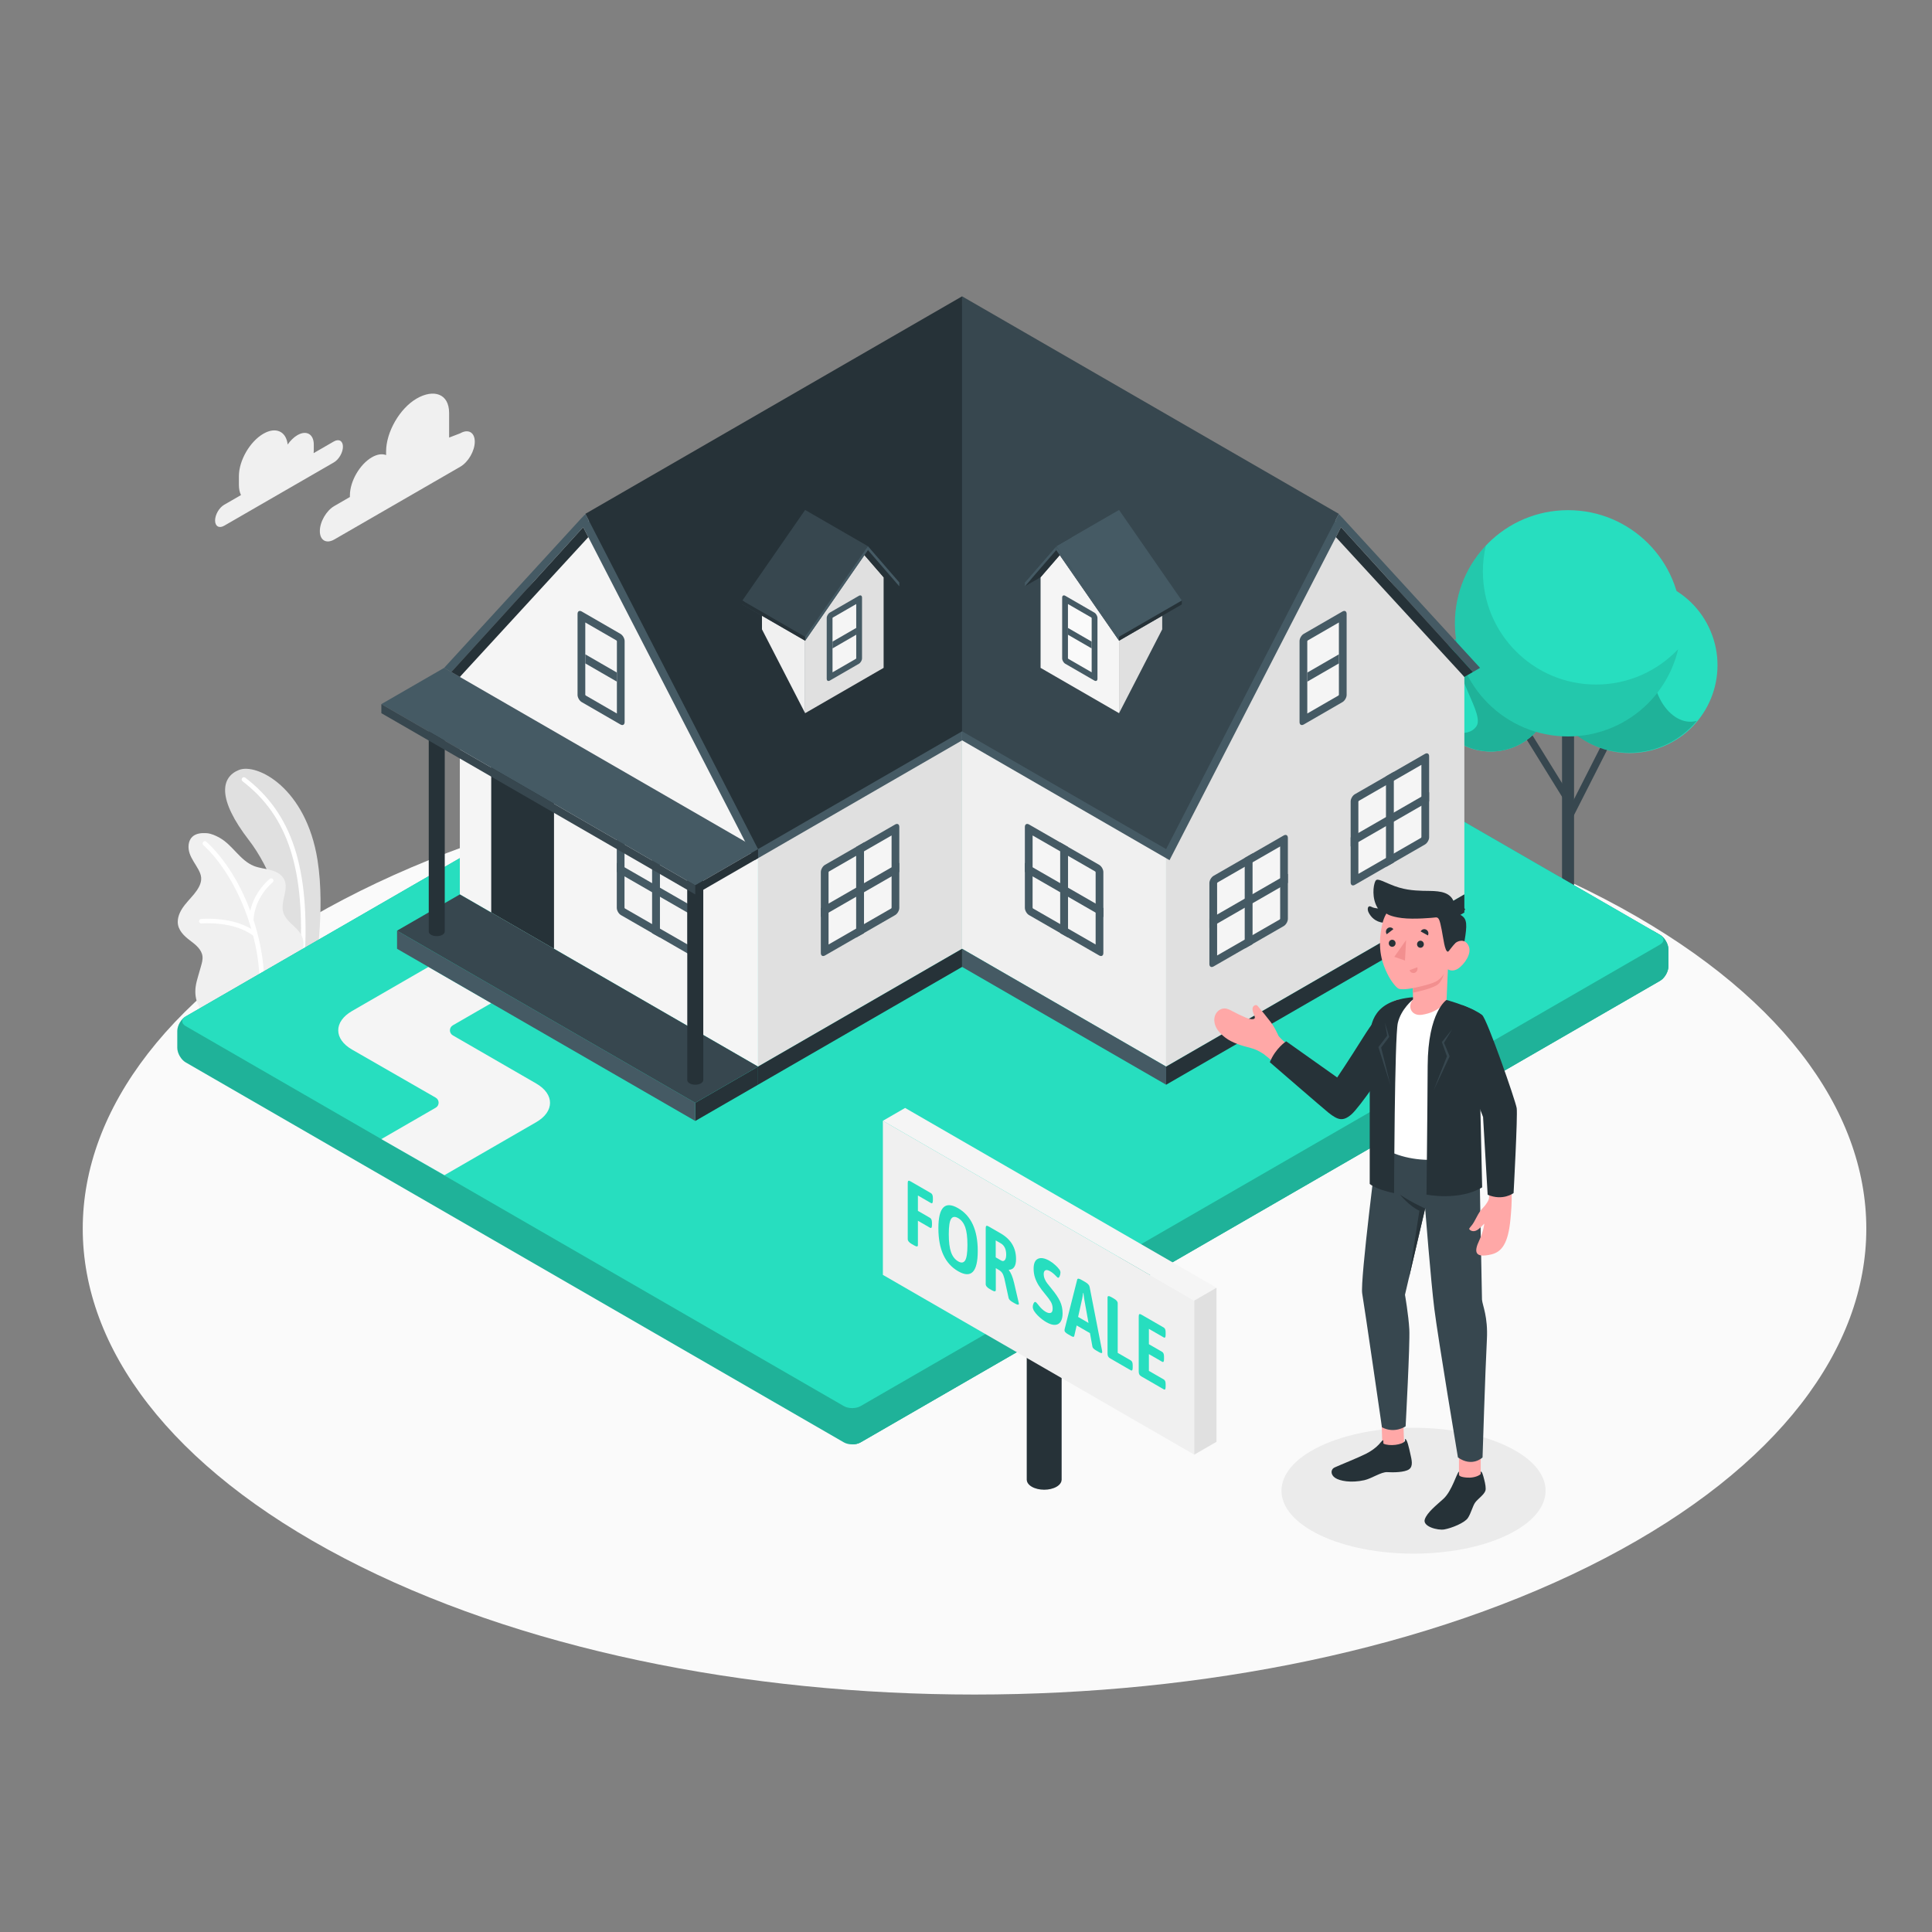 <?xml version="1.0" encoding="utf-8"?>
<!-- Generator: Adobe Illustrator 27.5.0, SVG Export Plug-In . SVG Version: 6.00 Build 0)  -->
<svg version="1.1" xmlns="http://www.w3.org/2000/svg" xmlns:xlink="http://www.w3.org/1999/xlink" x="0px" y="0px"
	 viewBox="0 0 500 500" style="enable-background:new 0 0 500 500;" xml:space="preserve">
<rect x="0" y="0" width="500" height="500" fill="#808080" stroke="none"/>
<g id="Floor">
	<g id="XMLID_18546_">
		<path id="XMLID_18547_" style="fill:#FAFAFA;" d="M89.012,403.233c90.131,47.085,236.261,47.086,326.391,0.001
			c90.131-47.086,90.131-123.426,0-170.51c-90.131-47.085-236.261-47.085-326.392-0.001
			C-1.119,279.807-1.119,356.148,89.012,403.233z"/>
	</g>
</g>
<g id="Shadow">
	<path id="XMLID_18519_" style="fill:#EBEBEB;" d="M341.657,397.311c13.347,6.362,34.986,6.362,48.332,0
		c13.347-6.36,13.347-16.674,0-23.036c-13.347-6.36-34.986-6.36-48.332,0C328.311,380.637,328.311,390.951,341.657,397.311z"/>
</g>
<g id="Plants">
	<g id="XMLID_18418_">
		<g id="XMLID_18429_">
			<path id="XMLID_18430_" style="fill:#E0E0E0;" d="M75.603,254.792l5.866-3.352c0,0,2.813-15.505,0.709-28.833
				c-2.958-18.739-15.717-25.202-20.351-23.34c-4.634,1.863-5.723,7.414,2.646,18.241C69.411,223.898,75.762,237.402,75.603,254.792
				z"/>
		</g>
		<g id="XMLID_18427_">
			<path id="XMLID_18428_" style="fill:#FFFFFF;" d="M78.26,249c-0.011,0-0.024,0-0.035-0.001c-0.321-0.019-0.567-0.295-0.549-0.617
				c1.358-23.341-3.101-37.155-14.907-46.19c-0.256-0.197-0.305-0.563-0.109-0.818c0.197-0.257,0.565-0.304,0.818-0.109
				c12.152,9.3,16.746,23.411,15.363,47.186C78.824,248.76,78.567,249,78.26,249z"/>
		</g>
		<g id="XMLID_18419_">
			<path id="XMLID_18426_" style="fill:#F0F0F0;" d="M57.898,264.742c-0.927,0.532-2.837-0.631-3.569-1.122
				c-1.253-0.84-2.268-2.031-2.942-3.377c-0.785-1.567-0.982-3.246-0.737-4.979c0.127-0.899,0.379-1.775,0.63-2.647
				c0.246-0.857,0.492-1.713,0.739-2.57c0.243-0.845,0.488-1.719,0.377-2.592c-0.225-1.757-1.785-2.989-3.203-4.05
				c-1.568-1.174-3.201-2.724-3.192-4.84c0.007-1.632,0.852-3.149,1.864-4.43c1.012-1.281,2.212-2.413,3.126-3.766
				c0.658-0.974,1.172-2.117,1.065-3.288c-0.066-0.727-0.368-1.412-0.716-2.054c-0.747-1.378-1.733-2.64-2.248-4.119
				c-0.515-1.48-0.442-3.321,0.713-4.38c0.948-0.869,2.357-0.991,3.641-0.906c1.187,0.078,2.347,0.614,3.386,1.192
				c3.359,1.868,5.276,5.846,8.84,7.283c1.375,0.554,2.881,0.676,4.314,1.055c1.433,0.379,2.894,1.111,3.558,2.436
				c1.308,2.613-1.12,5.834-0.2,8.608c0.814,2.455,3.199,3.394,4.539,5.607c0.586,0.968,0.721,2.086,0.627,3.214
				c-0.16,1.908-0.439,3.308-1.355,5.431c-0.757,1.754-2.981,4.892-2.981,4.892C74.118,255.395,58.04,264.66,57.898,264.742z"/>
			<g id="XMLID_18424_">
				<path id="XMLID_18425_" style="fill:#FFFFFF;" d="M67.5,259.777c-0.025,0-0.049-0.002-0.074-0.005
					c-0.319-0.04-0.547-0.332-0.506-0.652c1.696-13.446-4.717-31.577-14.293-40.417c-0.237-0.219-0.252-0.587-0.033-0.824
					c0.22-0.239,0.587-0.252,0.824-0.033c9.987,9.217,16.427,27.411,14.66,41.42C68.041,259.561,67.79,259.777,67.5,259.777z"/>
			</g>
			<g id="XMLID_18422_">
				<path id="XMLID_18423_" style="fill:#FFFFFF;" d="M65.828,242.23c-0.123,0-0.245-0.038-0.35-0.117
					c-5.108-3.831-13.253-3.132-13.333-3.124c-0.321,0.038-0.605-0.206-0.634-0.527c-0.029-0.32,0.206-0.605,0.528-0.634
					c0.354-0.034,8.677-0.745,14.139,3.352c0.259,0.193,0.311,0.559,0.117,0.816C66.181,242.149,66.005,242.23,65.828,242.23z"/>
			</g>
			<g id="XMLID_18420_">
				<path id="XMLID_18421_" style="fill:#FFFFFF;" d="M65.015,238.868c-0.008,0-0.015,0-0.023-0.001
					c-0.322-0.012-0.573-0.283-0.56-0.605c0.261-6.728,5.189-10.658,5.399-10.823c0.255-0.196,0.621-0.152,0.818,0.1
					c0.199,0.254,0.154,0.621-0.099,0.819c-0.048,0.037-4.712,3.775-4.953,9.949C65.586,238.622,65.326,238.868,65.015,238.868z"/>
			</g>
		</g>
	</g>
</g>
<g id="Tree">
	<g>
		
			<rect id="XMLID_18317_" x="399.583" y="200.501" transform="matrix(0.453 -0.892 0.892 0.453 45.329 476.706)" style="fill:#37474F;" width="22.755" height="1.86"/>
		
			<rect id="XMLID_18310_" x="399.467" y="188.301" transform="matrix(0.85 -0.526 0.526 0.85 -44.184 240.354)" style="fill:#37474F;" width="1.86" height="19.083"/>
		<path id="XMLID_18306_" style="fill:#37474F;" d="M407.366,187.31v48.903c0,0.23-0.152,0.46-0.456,0.635
			c-0.608,0.351-1.594,0.351-2.202,0c-0.304-0.176-0.456-0.406-0.456-0.635V187.31H407.366z"/>
		<g>
			
				<ellipse id="XMLID_18305_" transform="matrix(0.922 -0.388 0.388 0.922 -33.741 177.091)" style="fill:#27DEBF;" cx="421.626" cy="172.091" rx="22.71" ry="22.71"/>
			<path id="XMLID_18302_" style="opacity:0.2;" d="M428.744,166.283c2.929-9.223,6.051-12.83,4.069-13.955
				c-3.302-1.875-7.119-2.947-11.188-2.947c-12.542,0-22.71,10.168-22.71,22.71c0,12.542,10.168,22.71,22.71,22.71
				c7.052,0,13.353-3.215,17.519-8.258C432.416,188.507,424.946,178.245,428.744,166.283z"/>
		</g>
		
			<ellipse id="XMLID_18301_" transform="matrix(0.707 -0.707 0.707 0.707 -13.219 325.124)" style="fill:#27DEBF;" cx="385.85" cy="178.519" rx="15.961" ry="15.961"/>
		<g>
			<path id="XMLID_18300_" style="fill:#27DEBF;" d="M385.85,162.558c-3.483,0-6.703,1.119-9.328,3.013
				c-0.432,9.749,7.845,19.257,5.531,22.453c-2.332,3.221-8.014,1.232-9.999-1.481c2.766,4.746,7.907,7.937,13.796,7.937
				c8.815,0,15.961-7.146,15.961-15.961S394.665,162.558,385.85,162.558z"/>
			<path id="XMLID_3_" style="opacity:0.2;" d="M385.85,162.558c-3.483,0-6.703,1.119-9.328,3.013
				c-0.432,9.749,7.845,19.257,5.531,22.453c-2.332,3.221-8.014,1.232-9.999-1.481c2.766,4.746,7.907,7.937,13.796,7.937
				c8.815,0,15.961-7.146,15.961-15.961S394.665,162.558,385.85,162.558z"/>
		</g>
		<g>
			<circle id="XMLID_18299_" style="fill:#27DEBF;" cx="405.81" cy="161.309" r="29.281"/>
			<path id="XMLID_18282_" style="opacity:0.1;" d="M434.31,168c-3.023,12.947-14.632,22.589-28.501,22.589
				c-16.172,0-29.282-13.106-29.282-29.279c0-10.933,5.994-20.467,14.876-25.493c-2.548,1.445-4.858,3.261-6.859,5.373
				c-0.499,2.147-0.774,4.383-0.774,6.685c0,16.172,13.11,29.282,29.279,29.282C421.425,177.159,428.972,173.634,434.31,168z"/>
		</g>
	</g>
</g>
<g id="House">
	<g>
		<g>
			<path id="XMLID_18368_" style="fill:#27DEBF;" d="M429.616,253.832L222.721,373.281c-1.196,0.69-3.134,0.69-4.33,0
				L48.052,274.936c-1.196-0.69-2.165-2.369-2.165-3.75v-4.381c0-1.381,0.969-3.06,2.165-3.75l206.896-119.45
				c1.196-0.69,3.134-0.69,4.33,0l170.339,98.346c1.196,0.69,2.165,2.369,2.165,3.75l0,4.381
				C431.781,251.463,430.812,253.142,429.616,253.832z"/>
			<path id="XMLID_1_" style="opacity:0.2;" d="M429.616,253.832L222.721,373.281c-1.196,0.69-3.134,0.69-4.33,0L48.052,274.936
				c-1.196-0.69-2.165-2.369-2.165-3.75v-4.381c0-1.381,0.969-3.06,2.165-3.75l206.896-119.45c1.196-0.69,3.134-0.69,4.33,0
				l170.339,98.346c1.196,0.69,2.165,2.369,2.165,3.75l0,4.381C431.781,251.463,430.812,253.142,429.616,253.832z"/>
		</g>
		<g>
			<path id="XMLID_18371_" style="fill:#27DEBF;" d="M431.781,245.7c0-1.381-0.969-3.059-2.165-3.749l-1.897-1.095L220.554,360.459
				l0.001,13.34c0.784,0,1.567-0.172,2.165-0.518l206.895-119.449c1.196-0.69,2.165-2.369,2.165-3.75V245.7z"/>
			<path id="XMLID_2_" style="opacity:0.2;" d="M431.781,245.7c0-1.381-0.969-3.059-2.165-3.749l-1.897-1.095L220.554,360.459
				l0.001,13.34c0.784,0,1.567-0.172,2.165-0.518l206.895-119.449c1.196-0.69,2.165-2.369,2.165-3.75V245.7z"/>
		</g>
		<path id="XMLID_18365_" style="fill:#27DEBF;" d="M48.052,265.555L218.391,363.9c1.196,0.69,3.134,0.69,4.33,0l206.896-119.449
			c1.196-0.69,1.196-1.81,0-2.5l-170.339-98.346c-1.196-0.69-3.134-0.69-4.33,0L48.052,263.055
			C46.857,263.746,46.857,264.865,48.052,265.555z"/>
		<path id="XMLID_18266_" style="fill:#F5F5F5;" d="M138.776,290.415c4.763-2.75,4.763-7.25,0-10l-21.586-12.463
			c-1-0.577-1-2.021,0-2.598l9.936-5.736l-16.247-9.382l-19.774,11.417c-4.763,2.75-4.758,7.242,0.01,9.982l21.647,12.437
			c1.002,0.576,1.004,2.022,0.003,2.6l-14.073,8.125l16.328,9.335L138.776,290.415z"/>
	</g>
	<g id="XMLID_18376_">
		<g id="XMLID_18194_">
			<polygon id="XMLID_18296_" style="fill:#E0E0E0;" points="196.183,219.748 248.989,189.261 248.989,245.546 196.183,276.034 			
				"/>
			<g id="XMLID_18143_">
				<path id="XMLID_18244_" style="fill:#455A64;" d="M231.659,213.378l-18.146,10.442c-0.598,0.345-1.083,1.185-1.083,1.875v20.952
					c0,0.69,0.485,0.97,1.083,0.625l18.145-10.442c0.598-0.345,1.083-1.185,1.083-1.875l0.001-20.952
					C232.741,213.313,232.256,213.033,231.659,213.378z"/>
				<path id="XMLID_18243_" style="fill:#F5F5F5;" d="M230.658,235.098c0.002-0.011,0.074-0.137,0.087-0.199l-0.004-18.682
					l-16.228,9.336c-0.002,0.011-0.073,0.135-0.086,0.197l0.004,18.683L230.658,235.098z"/>
				<polygon id="XMLID_18242_" style="fill:#455A64;" points="232.741,223.304 212.43,234.996 212.43,237.342 232.741,225.651 				
					"/>
				<polygon id="XMLID_18158_" style="fill:#455A64;" points="223.604,218.012 223.604,241.515 221.572,242.637 221.572,219.185 
									"/>
			</g>
			<polygon id="XMLID_18297_" style="fill:#263238;" points="196.183,276.034 196.183,280.724 248.989,250.236 248.989,245.546 			
				"/>
		</g>
		<g id="XMLID_1014_">
			<polygon id="XMLID_18304_" style="fill:#F0F0F0;" points="301.796,219.748 248.989,189.261 248.989,245.546 301.795,276.034 			
				"/>
			<g id="XMLID_18095_">
				<path id="XMLID_18142_" style="fill:#455A64;" d="M266.319,213.378l18.146,10.442c0.598,0.345,1.083,1.185,1.083,1.875v20.952
					c0,0.69-0.485,0.97-1.083,0.625L266.32,236.83c-0.598-0.345-1.083-1.185-1.083-1.875l-0.001-20.952
					C265.237,213.313,265.722,213.033,266.319,213.378z"/>
				<path id="XMLID_18141_" style="fill:#F5F5F5;" d="M267.32,235.098c-0.002-0.011-0.074-0.137-0.087-0.199l0.004-18.682
					l16.228,9.336c0.002,0.011,0.073,0.135,0.086,0.197l-0.004,18.683L267.32,235.098z"/>
				<polygon id="XMLID_18100_" style="fill:#455A64;" points="265.237,223.304 285.548,234.996 285.548,237.342 265.237,225.651 
									"/>
				<polygon id="XMLID_18096_" style="fill:#455A64;" points="274.374,218.012 274.374,241.515 276.406,242.637 276.406,219.185 
									"/>
			</g>
			<polygon id="XMLID_18303_" style="fill:#455A64;" points="301.795,276.034 301.795,280.724 248.989,250.236 248.989,245.546 			
				"/>
		</g>
		<g id="XMLID_1013_">
			<polygon id="XMLID_18308_" style="fill:#E0E0E0;" points="301.796,219.748 346.478,132.975 378.976,175.189 378.974,231.475 
				301.795,276.034 			"/>
			<g id="XMLID_18312_">
				<path id="XMLID_18316_" style="fill:#455A64;" d="M332.217,216.222l-18.146,10.442c-0.598,0.345-1.082,1.185-1.082,1.875v20.952
					c0,0.69,0.485,0.97,1.082,0.625l18.145-10.442c0.598-0.345,1.083-1.185,1.083-1.875l0.001-20.952
					C333.3,216.157,332.815,215.877,332.217,216.222z"/>
				<path id="XMLID_18315_" style="fill:#F5F5F5;" d="M331.217,237.942c0.002-0.011,0.074-0.137,0.087-0.199l-0.004-18.682
					l-16.228,9.336c-0.002,0.011-0.073,0.135-0.086,0.197l0.004,18.683L331.217,237.942z"/>
				<polygon id="XMLID_18314_" style="fill:#455A64;" points="333.3,226.148 312.989,237.839 312.989,240.186 333.3,228.495 				"/>
				<polygon id="XMLID_18313_" style="fill:#455A64;" points="324.162,220.856 324.162,244.359 322.131,245.481 322.131,222.029 
									"/>
			</g>
			<g id="XMLID_18234_">
				<path id="XMLID_18238_" style="fill:#455A64;" d="M368.776,195.105l-18.146,10.442c-0.598,0.345-1.082,1.185-1.082,1.875v20.952
					c0,0.69,0.485,0.97,1.082,0.625l18.145-10.442c0.598-0.345,1.083-1.185,1.083-1.875l0.001-20.952
					C369.858,195.039,369.374,194.759,368.776,195.105z"/>
				<path id="XMLID_18237_" style="fill:#F5F5F5;" d="M367.775,216.824c0.002-0.011,0.074-0.137,0.087-0.199l-0.004-18.682
					l-16.228,9.336c-0.002,0.011-0.073,0.135-0.086,0.197l0.004,18.683L367.775,216.824z"/>
				<polygon id="XMLID_18236_" style="fill:#455A64;" points="369.859,205.03 349.548,216.722 349.548,219.069 369.859,207.377 				
					"/>
				<polygon id="XMLID_18235_" style="fill:#455A64;" points="360.721,199.739 360.721,223.242 358.689,224.364 358.689,200.911 
									"/>
			</g>
			<g id="XMLID_18326_">
				<path id="XMLID_18330_" style="fill:#455A64;" d="M337.406,164.043l10.02-5.789c0.598-0.345,1.082-0.065,1.082,0.625l0,20.952
					c0,0.69-0.485,1.53-1.083,1.875l-10.02,5.789c-0.598,0.345-1.083,0.065-1.083-0.625l0-20.952
					C336.323,165.227,336.808,164.388,337.406,164.043z"/>
				<path id="XMLID_18329_" style="fill:#F5F5F5;" d="M338.323,165.917c0.01-0.007,0.082-0.132,0.128-0.174l8.054-4.649
					l0.003,18.736c-0.009,0.007-0.081,0.132-0.126,0.173l-8.056,4.651L338.323,165.917z"/>
				<polygon id="XMLID_18327_" style="fill:#455A64;" points="346.508,169.337 338.323,174.066 338.323,176.412 346.508,171.683 
									"/>
			</g>
			<polygon id="XMLID_18309_" style="fill:#263238;" points="301.795,276.034 378.974,231.475 378.975,236.165 301.795,280.724 			
				"/>
		</g>
		<g id="XMLID_18195_">
			<polygon id="XMLID_18164_" style="fill:#F5F5F5;" points="196.183,219.748 151.5,132.975 119.003,175.189 119.004,231.474 
				196.183,276.034 			"/>
			<polygon id="XMLID_18089_" style="fill:#263238;" points="127.128,236.165 127.128,193.951 143.377,203.332 143.377,245.546 			
				"/>
			<g id="XMLID_18261_">
				<path id="XMLID_18265_" style="fill:#455A64;" d="M160.707,213.378l18.146,10.442c0.598,0.345,1.083,1.185,1.083,1.875v20.952
					c0,0.69-0.485,0.97-1.083,0.625l-18.145-10.442c-0.598-0.345-1.083-1.185-1.083-1.875l-0.001-20.952
					C159.624,213.313,160.109,213.033,160.707,213.378z"/>
				<path id="XMLID_18264_" style="fill:#F5F5F5;" d="M161.708,235.098c-0.002-0.011-0.074-0.137-0.087-0.199l0.004-18.682
					l16.228,9.336c0.002,0.011,0.073,0.135,0.086,0.197l-0.004,18.683L161.708,235.098z"/>
				<polygon id="XMLID_18263_" style="fill:#455A64;" points="159.624,223.304 179.935,234.996 179.935,237.342 159.624,225.651 
									"/>
				<polygon id="XMLID_18262_" style="fill:#455A64;" points="168.762,218.012 168.762,241.515 170.794,242.637 170.794,219.185 
									"/>
			</g>
			<g id="XMLID_18256_">
				<path id="XMLID_18259_" style="fill:#455A64;" d="M160.572,164.043l-10.02-5.789c-0.598-0.345-1.083-0.065-1.083,0.625l0,20.952
					c0,0.69,0.485,1.53,1.083,1.875l10.02,5.789c0.598,0.345,1.083,0.065,1.083-0.625l0-20.952
					C161.655,165.227,161.17,164.388,160.572,164.043z"/>
				<path id="XMLID_18258_" style="fill:#F5F5F5;" d="M159.655,165.917c-0.01-0.007-0.082-0.132-0.128-0.174l-8.054-4.649
					l-0.003,18.736c0.009,0.007,0.081,0.132,0.126,0.173l8.056,4.651L159.655,165.917z"/>
				<polygon id="XMLID_18257_" style="fill:#455A64;" points="151.47,169.337 159.655,174.066 159.655,176.412 151.47,171.683 				
					"/>
			</g>
		</g>
		<g id="XMLID_1012_">
			<g id="XMLID_1008_">
				<polygon id="XMLID_18255_" style="fill:#455A64;" points="302.672,222.61 248.989,191.606 248.989,79.035 347.354,135.837 				
					"/>
				<polygon id="XMLID_18254_" style="fill:#455A64;" points="346.478,132.975 345.548,134.783 381.175,173.919 383.037,172.844 
									"/>
				<polygon id="XMLID_18253_" style="fill:#263238;" points="381.175,173.919 378.976,175.189 345.72,139.01 347.048,136.431 				
					"/>
			</g>
			<polygon id="XMLID_18155_" style="fill:#37474F;" points="301.796,219.748 248.989,189.261 248.989,76.69 346.478,132.975 			"/>
		</g>
		<g id="XMLID_1011_">
			<g id="XMLID_1007_">
				<polygon id="XMLID_18232_" style="fill:#455A64;" points="195.307,222.61 248.989,191.606 248.989,79.035 150.625,135.837 				
					"/>
				<polygon id="XMLID_18230_" style="fill:#455A64;" points="151.5,132.975 152.431,134.783 116.803,173.919 114.942,172.844 				
					"/>
				<polygon id="XMLID_18233_" style="fill:#263238;" points="116.803,173.919 119.003,175.189 152.258,139.01 150.93,136.431 				
					"/>
			</g>
			<polygon id="XMLID_18156_" style="fill:#263238;" points="196.183,219.748 248.989,189.261 248.989,76.69 151.5,132.975 			"/>
		</g>
		<g id="XMLID_18101_">
			<polygon id="XMLID_18083_" style="fill:#F0F0F0;" points="197.198,162.876 208.369,184.57 208.369,161.118 197.198,154.669 			
				"/>
			<polygon id="XMLID_18082_" style="fill:#E0E0E0;" points="208.369,161.118 220.554,140.011 228.679,149.392 228.679,172.844 
				208.369,184.57 			"/>
			<g id="XMLID_18245_">
				<path id="XMLID_18248_" style="fill:#455A64;" d="M214.766,158.535l7.515-4.341c0.448-0.259,0.812-0.049,0.812,0.469l0,15.714
					c0,0.518-0.363,1.147-0.812,1.406l-7.515,4.342c-0.448,0.259-0.812,0.049-0.812-0.469l0-15.714
					C213.954,159.423,214.318,158.794,214.766,158.535z"/>
				<path id="XMLID_18247_" style="fill:#F5F5F5;" d="M215.454,159.941c0.007-0.005,0.062-0.099,0.096-0.13l6.041-3.487
					l0.002,14.052c-0.007,0.005-0.061,0.099-0.094,0.13l-6.042,3.488L215.454,159.941z"/>
				<polygon id="XMLID_18246_" style="fill:#455A64;" points="221.593,162.506 215.454,166.053 215.454,167.811 221.593,164.265 
									"/>
			</g>
			<polygon id="XMLID_16708_" style="fill:#263238;" points="220.554,140.011 224.617,142.356 232.741,151.737 228.679,149.392 			
				"/>
			<polygon id="XMLID_18084_" style="fill:#263238;" points="220.554,139.01 224.617,141.355 232.741,150.736 228.679,148.391 			
				"/>
			<polygon id="XMLID_16712_" style="fill:#37474F;" points="224.617,142.356 208.369,165.809 192.12,156.427 208.368,132.975 			
				"/>
			<polygon id="XMLID_17102_" style="fill:#37474F;" points="224.617,141.355 208.369,164.808 192.12,155.427 208.368,131.974 			
				"/>
			<polygon id="XMLID_18086_" style="fill:#455A64;" points="224.617,141.355 224.617,142.356 232.741,151.737 232.741,150.736 			
				"/>
			<polygon id="XMLID_18087_" style="fill:#455A64;" points="224.617,141.355 208.369,164.808 208.369,165.809 224.617,142.356 			
				"/>
			<polygon id="XMLID_18088_" style="fill:#263238;" points="192.12,155.427 192.12,156.427 208.369,165.809 208.369,164.808 			"/>
		</g>
		<g id="XMLID_18103_">
			<polygon id="XMLID_18161_" style="fill:#E0E0E0;" points="300.78,162.876 289.61,184.57 289.61,161.118 300.78,154.669 			"/>
			<polygon id="XMLID_18159_" style="fill:#F5F5F5;" points="289.61,161.118 277.424,140.011 269.3,149.392 269.299,172.844 
				289.61,184.57 			"/>
			<g id="XMLID_18249_">
				<path id="XMLID_18252_" style="fill:#455A64;" d="M283.212,158.535l-7.515-4.341c-0.448-0.259-0.812-0.049-0.812,0.469l0,15.714
					c0,0.518,0.363,1.147,0.812,1.406l7.515,4.342c0.448,0.259,0.812,0.049,0.812-0.469l0-15.714
					C284.024,159.423,283.66,158.794,283.212,158.535z"/>
				<path id="XMLID_18251_" style="fill:#FAFAFA;" d="M282.524,159.941c-0.007-0.005-0.062-0.099-0.096-0.13l-6.041-3.487
					l-0.002,14.052c0.007,0.005,0.061,0.099,0.095,0.13l6.042,3.488L282.524,159.941z"/>
				<polygon id="XMLID_18250_" style="fill:#455A64;" points="276.385,162.506 282.524,166.053 282.524,167.811 276.385,164.265 
									"/>
			</g>
			<polygon id="XMLID_18137_" style="fill:#263238;" points="277.424,140.011 273.362,142.356 265.237,151.737 269.3,149.392 			"/>
			<polygon id="XMLID_18109_" style="fill:#263238;" points="277.424,139.01 273.362,141.355 265.237,150.736 269.3,148.391 			"/>
			<polygon id="XMLID_18108_" style="fill:#37474F;" points="273.362,142.356 289.609,165.809 305.858,156.427 289.61,132.975 			
				"/>
			<polygon id="XMLID_18107_" style="fill:#455A64;" points="273.362,141.355 289.609,164.808 305.858,155.427 289.61,131.974 			
				"/>
			<polygon id="XMLID_18106_" style="fill:#455A64;" points="273.362,141.355 273.362,142.356 265.237,151.737 265.237,150.736 			
				"/>
			<polygon id="XMLID_18105_" style="fill:#455A64;" points="273.362,141.355 289.609,164.808 289.609,165.809 273.362,142.356 			
				"/>
			<polygon id="XMLID_18104_" style="fill:#263238;" points="305.858,155.427 305.858,156.427 289.609,165.809 289.609,164.808 			
				"/>
		</g>
		<g id="XMLID_1010_">
			<polygon id="XMLID_18189_" style="fill:#263238;" points="196.183,276.034 179.935,285.415 179.935,290.105 196.183,280.724 			
				"/>
			<polygon id="XMLID_18190_" style="fill:#455A64;" points="179.935,285.415 102.756,240.855 102.756,245.546 179.935,290.105 			
				"/>
			<polygon id="XMLID_18162_" style="fill:#37474F;" points="119.004,231.474 102.756,240.855 179.935,285.415 196.183,276.034 			
				"/>
		</g>
		<g id="XMLID_1009_">
			<path id="XMLID_18212_" style="fill:#263238;" d="M177.868,279.551c0.01,0.298,0.209,0.595,0.603,0.823
				c0.809,0.467,2.12,0.467,2.929,0c0.394-0.228,0.593-0.524,0.603-0.823h0.004v-57.953h-4.142v57.953H177.868z"/>
			<path id="XMLID_18231_" style="fill:#263238;" d="M110.963,241.103c0.01,0.298,0.209,0.595,0.603,0.822
				c0.809,0.467,2.12,0.467,2.929,0c0.394-0.228,0.593-0.524,0.603-0.822h0.004V183.15h-4.142v57.953H110.963z"/>
			<g id="XMLID_18229_">
				<polygon id="XMLID_18102_" style="fill:#455A64;" points="196.183,219.748 114.942,172.844 98.693,182.224 179.934,229.129 				
					"/>
				<polygon id="XMLID_18165_" style="fill:#263238;" points="179.934,229.129 179.934,231.474 196.182,222.094 196.183,219.748 
									"/>
				<polygon id="XMLID_18188_" style="fill:#37474F;" points="179.934,229.129 98.693,182.224 98.693,184.57 179.934,231.475 				
					"/>
			</g>
		</g>
	</g>
</g>
<g id="For_sale">
	<g id="XMLID_1006_">
		<path id="XMLID_1004_" style="fill:#263238;" d="M265.727,382.983c0.022,0.65,0.455,1.297,1.315,1.794
			c1.764,1.018,4.623,1.018,6.387,0c0.86-0.496,1.293-1.143,1.314-1.794h0.009v-65.794h-9.033v65.794H265.727z"/>
		<g id="XMLID_1005_">
			<polygon id="XMLID_18366_" style="fill:#F0F0F0;" points="228.488,329.936 228.488,290.059 309.074,336.584 309.072,376.461 			
				"/>
			<polygon id="XMLID_18369_" style="fill:#F5F5F5;" points="228.488,290.059 234.243,286.735 314.83,333.26 309.074,336.584 			"/>
			<polygon id="XMLID_1002_" style="fill:#E0E0E0;" points="314.83,333.26 314.83,373.138 309.072,376.461 309.074,336.584 			"/>
			<g id="XMLID_18587_">
				<path id="XMLID_18594_" style="fill:#27DEBF;" d="M234.922,320.688v-14.527c0-0.305,0.052-0.491,0.158-0.56
					c0.105-0.068,0.277-0.034,0.514,0.103l5.342,3.084c0.329,0.19,0.494,0.612,0.494,1.268v0.594c0,0.655-0.165,0.887-0.494,0.697
					l-3.383-1.953v3.975l3.145,1.815c0.329,0.19,0.494,0.613,0.494,1.268v0.595c0,0.654-0.165,0.887-0.494,0.696l-3.145-1.816v6.282
					c0,0.228-0.079,0.35-0.237,0.365c-0.158,0.016-0.416-0.08-0.771-0.286l-0.613-0.354
					C235.258,321.544,234.922,321.13,234.922,320.688z"/>
				<path id="XMLID_18596_" style="fill:#27DEBF;" d="M242.854,317.867c0-5.421,1.702-7.149,5.104-5.185
					c3.389,1.956,5.083,5.646,5.083,11.066c0,5.452-1.694,7.199-5.083,5.243C244.556,327.027,242.854,323.319,242.854,317.867z
					 M249.778,326.193c0.396-0.632,0.594-1.96,0.594-3.985c0-2.025-0.195-3.573-0.583-4.643c-0.39-1.07-0.993-1.841-1.811-2.314
					c-0.831-0.479-1.444-0.411-1.84,0.206c-0.395,0.616-0.594,1.938-0.594,3.963c0,2.025,0.198,3.582,0.594,4.671
					c0.396,1.089,1.009,1.873,1.84,2.353C248.782,326.909,249.382,326.825,249.778,326.193z"/>
				<path id="XMLID_18603_" style="fill:#27DEBF;" d="M255.099,332.337v-14.528c0-0.289,0.056-0.47,0.168-0.542
					c0.111-0.072,0.286-0.04,0.524,0.098l3.185,1.838c2.65,1.531,3.976,3.743,3.976,6.636c0,1.813-0.619,2.741-1.859,2.787v0.091
					c0.527,0.64,0.976,1.729,1.346,3.267l1.186,5.094c0.014,0.054,0.026,0.11,0.04,0.172c0.014,0.061,0.02,0.114,0.02,0.16
					c0,0.351-0.355,0.319-1.068-0.092l-0.573-0.331c-0.62-0.358-0.963-0.73-1.028-1.119l-1.089-5.015
					c-0.158-0.608-0.339-1.071-0.544-1.388c-0.204-0.315-0.517-0.596-0.939-0.839l-0.732-0.423v5.643c0,0.441-0.35,0.46-1.049,0.057
					l-0.534-0.309C255.442,333.198,255.099,332.779,255.099,332.337z M259.114,326.227c0.356,0.205,0.66,0.175,0.91-0.092
					c0.251-0.267,0.377-0.742,0.377-1.427c0-0.731-0.123-1.339-0.366-1.822c-0.245-0.483-0.577-0.847-0.999-1.091l-1.346-0.776
					v4.386L259.114,326.227z"/>
				<path id="XMLID_18606_" style="fill:#27DEBF;" d="M268.917,340.784c-0.601-0.553-1.066-1.106-1.395-1.662
					c-0.079-0.183-0.139-0.335-0.178-0.457c-0.04-0.122-0.059-0.259-0.059-0.411c0-0.365,0.079-0.697,0.237-0.993
					c0.158-0.297,0.336-0.389,0.534-0.274c0.092,0.053,0.224,0.186,0.396,0.399c0.171,0.213,0.283,0.351,0.337,0.411
					c0.593,0.77,1.206,1.336,1.84,1.702c0.5,0.289,0.926,0.383,1.275,0.28c0.35-0.104,0.523-0.475,0.523-1.114
					c0-0.64-0.154-1.224-0.464-1.753c-0.311-0.529-0.788-1.178-1.435-1.947c-0.672-0.8-1.224-1.532-1.651-2.198
					c-0.429-0.667-0.766-1.363-1.009-2.091c-0.245-0.727-0.366-1.509-0.366-2.347c0-1.371,0.382-2.228,1.148-2.569
					c0.765-0.343,1.761-0.16,2.987,0.548c0.448,0.259,0.91,0.598,1.384,1.017c0.475,0.419,0.858,0.826,1.148,1.222
					c0.184,0.259,0.276,0.518,0.276,0.776c0,0.336-0.073,0.666-0.218,0.994c-0.146,0.327-0.311,0.438-0.494,0.331
					c-0.079-0.046-0.232-0.186-0.455-0.423c-0.502-0.533-0.996-0.94-1.483-1.222c-0.555-0.319-0.973-0.401-1.256-0.245
					c-0.284,0.155-0.426,0.47-0.426,0.941c0,0.457,0.089,0.893,0.267,1.308c0.178,0.415,0.383,0.773,0.613,1.074
					c0.23,0.301,0.649,0.824,1.257,1.57c0.936,1.135,1.629,2.17,2.076,3.106c0.448,0.937,0.673,1.983,0.673,3.141
					c0,0.884-0.161,1.59-0.484,2.119c-0.323,0.529-0.805,0.815-1.444,0.857c-0.64,0.042-1.407-0.196-2.304-0.714
					C270.133,341.794,269.517,341.336,268.917,340.784z"/>
				<path id="XMLID_18608_" style="fill:#27DEBF;" d="M275.494,344.318c0-0.046,0.014-0.167,0.039-0.365l3.245-12.792
					c0.079-0.335,0.436-0.319,1.067,0.046l1.049,0.605c0.633,0.365,0.995,0.765,1.088,1.199l3.225,16.526
					c0.026,0.229,0.04,0.365,0.04,0.411c0,0.305-0.271,0.301-0.811-0.012l-0.791-0.457c-0.567-0.328-0.877-0.65-0.93-0.971
					l-0.634-3.495l-3.442-1.987l-0.632,2.765c-0.054,0.259-0.337,0.239-0.852-0.058l-0.79-0.457
					C275.784,344.942,275.494,344.623,275.494,344.318z M281.706,342.376l-1.068-5.939c-0.092-0.54-0.172-1.127-0.237-1.759
					l-0.1-0.057c-0.065,0.556-0.146,1.05-0.237,1.484l-1.048,4.717L281.706,342.376z"/>
				<path id="XMLID_18611_" style="fill:#27DEBF;" d="M286.789,351.056c-0.105-0.19-0.158-0.438-0.158-0.742v-14.527
					c0-0.441,0.337-0.469,1.01-0.08l0.612,0.353c0.357,0.206,0.613,0.408,0.772,0.605c0.158,0.198,0.238,0.411,0.238,0.64v12.814
					l3.362,1.941c0.185,0.106,0.316,0.263,0.396,0.469c0.08,0.205,0.119,0.476,0.119,0.811v0.594c0,0.335-0.039,0.56-0.119,0.674
					c-0.079,0.114-0.211,0.118-0.396,0.012l-5.321-3.072C287.066,351.411,286.895,351.247,286.789,351.056z"/>
				<path id="XMLID_18613_" style="fill:#27DEBF;" d="M294.86,355.715c-0.105-0.189-0.158-0.438-0.158-0.742v-14.299
					c0-0.305,0.053-0.491,0.158-0.56c0.105-0.068,0.277-0.034,0.514,0.102l5.776,3.335c0.185,0.106,0.316,0.263,0.396,0.469
					c0.079,0.205,0.118,0.476,0.118,0.811v0.594c0,0.335-0.039,0.56-0.118,0.674c-0.08,0.114-0.212,0.118-0.396,0.012l-3.817-2.204
					v3.975l3.402,1.964c0.185,0.106,0.316,0.263,0.396,0.469c0.079,0.205,0.119,0.476,0.119,0.811v0.594
					c0,0.335-0.04,0.56-0.119,0.674c-0.079,0.114-0.211,0.118-0.396,0.012l-3.402-1.965v4.34l3.838,2.217
					c0.171,0.098,0.296,0.247,0.376,0.444c0.079,0.198,0.118,0.473,0.118,0.822v0.595c0,0.35-0.039,0.579-0.118,0.685
					c-0.08,0.107-0.205,0.11-0.376,0.012l-5.797-3.347C295.137,356.07,294.965,355.907,294.86,355.715z"/>
			</g>
		</g>
	</g>
</g>
<g id="Clouds">
	<g id="XMLID_18574_">
		<path id="XMLID_18578_" style="fill:#F0F0F0;" d="M119.122,112.133l-2.89,1.112v-6.366c0-5.047-4.026-6.257-8.396-3.734l0,0
			c-4.371,2.523-7.914,8.66-7.914,13.707v0.924c-0.992-0.396-2.272-0.242-3.673,0.566l0,0c-3.145,1.816-5.695,6.232-5.695,9.864
			v0.42l-4.029,2.326c-2.071,1.196-3.75,4.104-3.75,6.496c0,2.392,1.679,3.361,3.75,2.165l32.597-18.82
			c2.071-1.196,3.75-4.104,3.75-6.496C122.872,111.907,121.193,110.937,119.122,112.133z"/>
		<path id="XMLID_18575_" style="fill:#F0F0F0;" d="M86.404,114.245l-5.239,3.025c0.026-0.234,0.044-0.466,0.044-0.694v-1.518
			c0-2.701-1.896-3.796-4.235-2.445c-0.947,0.547-1.819,1.413-2.524,2.427c-0.383-3.396-3.048-4.661-6.284-2.793
			c-3.499,2.02-6.336,6.934-6.336,10.975v2.271c0,1.047,0.194,1.928,0.536,2.631l-4.352,2.512c-1.298,0.749-2.349,2.571-2.349,4.069
			c0,1.498,1.052,2.106,2.349,1.356l28.39-16.391c1.298-0.749,2.349-2.571,2.349-4.069
			C88.753,114.103,87.702,113.495,86.404,114.245z"/>
	</g>
</g>
<g id="Character_1_">
	<g id="XMLID_18471_">
		<g id="XMLID_18403_">
			<g id="XMLID_18378_">
				<g id="XMLID_18379_">
					<rect id="XMLID_18400_" x="377.58" y="376.232" style="fill:#FFA8A7;" width="5.632" height="8.202"/>
					
						<rect id="XMLID_18399_" x="357.914" y="366.175" transform="matrix(0.999 -0.034 0.034 0.999 -12.515 12.619)" style="fill:#FFA8A7;" width="5.632" height="8.202"/>
					<path id="XMLID_18398_" style="fill:#37474F;" d="M382.842,296.166c0,5.378,0.695,40.169,0.695,40.169
						c0.131,1.548,1.582,4.401,1.268,10.344c-0.427,8.074-1.124,30.504-1.124,30.504s-2.641,2.618-6.37,0
						c0,0-5.099-30.476-6.109-38.478c-0.881-6.983-2.375-25.954-2.375-25.954l-5.219,22.331c0,0,0.918,5.249,1.12,8.954
						c0.202,3.705-0.956,25.104-0.956,25.104s-2.863,1.979-6.129,0.234c0,0-4.525-31.266-5.105-34.612
						c-0.581-3.346,3.96-38.597,3.96-38.597H382.842z"/>
					<path id="XMLID_18474_" style="fill:#FFA8A7;" d="M362.371,258.663c-2.307,0.271-4.147,1.519-7.501,7.219
						c-2.68,4.553-8.284,13.301-8.284,13.301c-0.513-0.404-12.918-7.615-15.667-11.027c-0.654-1.336-1.154-2.46-2.073-3.658
						c-1.052-1.373-2.139-2.719-3.26-4.036c-0.085-0.1-0.172-0.201-0.285-0.268c-0.412-0.243-0.967,0.118-1.104,0.577
						c-0.136,0.459,0.014,0.948,0.163,1.403c0.196,0.597,0.802,1.428-0.042,1.566c-0.708,0.116-1.47-0.197-2.106-0.47
						c-1.08-0.465-2.141-0.976-3.178-1.531c-0.668-0.357-1.362-0.743-2.12-0.755c-1.107-0.018-2.117,0.828-2.477,1.875
						c-0.36,1.047-0.143,2.231,0.389,3.202c0.532,0.971,1.353,1.753,2.228,2.431c1.897,1.47,4.41,2.145,6.712,2.752
						c1.112,0.293,1.856,0.64,3.24,1.517c1.835,1.283,11.462,10.231,15.913,13.728c2.124,1.668,5.144,2.599,7.558,0.153
						c2.415-2.447,12.127-15.404,12.127-15.404l6.117-12.084C368.723,259.155,364.704,258.389,362.371,258.663z"/>
					<path id="XMLID_18473_" style="fill:#263238;" d="M361.674,258.785c-1.634,0.582-4.594,2.83-8.729,9.426
						c-4.135,6.596-6.88,10.637-6.88,10.637l-13.204-9.358c0,0-2.757,1.772-4.233,5.415c0,0,14.09,12.199,15.202,13.075
						c2.445,1.926,3.709,2.291,5.871,0.466c2.162-1.825,9.348-12.511,9.348-12.511L361.674,258.785z"/>
					<path id="XMLID_18397_" style="fill:#FFFFFF;" d="M374.365,258.918c0.025,0.006,0.05,0.012,0.076,0.019
						c4.959,1.231,8.402,5.753,8.402,10.863v9.7v16.666c-3.949,4.297-17.718,6.298-26.342,0c0,0,0-23.067,0-27.454
						s2.437-9.657,9.168-10.048L374.365,258.918z"/>
					<g id="XMLID_18382_">
						<g id="XMLID_18390_">
							<path id="XMLID_18396_" style="fill:#263238;" d="M376.26,236.466c0,0,1.395-0.239,2.483,0.873
								c1.066,1.091,0.845,3.11-0.002,7.749l-3.296,0.378L376.26,236.466z"/>
							<path id="XMLID_18395_" style="fill:#263238;" d="M357.041,235.124c0,0-1.331,0.001-2.062-0.419
								c-1.012-0.581-1.276,0.569-0.721,1.568s1.59,2.301,3.824,2.547c0.03-0.143,0.946-2.575,0.946-2.575L357.041,235.124z"/>
							<path id="XMLID_18394_" style="fill:#FFA8A7;" d="M374.714,245.469c0.489,0.292,1.188-0.648,1.791-1.279
								c0.603-0.631,2.574-1.494,3.556,0.576c1.001,2.11-1.272,4.917-2.607,5.844c-1.586,1.102-2.74,0.237-2.74,0.237l-0.349,8.07
								c0,0-1.642,3.004-6.373,3.707c-2.657,0.394-3.881-2.047-2.324-3.961l0.007-2.934c0,0-2.448,0.493-3.603,0.185
								c-0.618-0.165-2.093-1.947-3.044-3.942c-1.069-2.239-2.846-6.215-1.264-12.94c1.7-7.224,9.46-7.444,14.087-4.531
								C376.479,237.413,374.714,245.469,374.714,245.469z"/>
							<path id="XMLID_18393_" style="fill:#263238;" d="M374.714,246.292c0.246,0.005,1.182-1.548,1.791-2.103
								c0.844-0.768-0.245-7.723-0.245-7.723s0.854-2.638-0.814-4.387c-1.668-1.749-4.901-1.454-7.265-1.539
								c-2.46-0.089-5.093-0.237-8.45-1.695c-3.357-1.458-3.608-1.631-4.025-0.157c-0.417,1.474-0.573,4.851,1.43,7.114l1.667,0.613
								c0,0,0.9,0.799,4.031,1.18c3.131,0.381,8.008-0.073,8.675-0.164c0.908-0.124,1.102,0.756,1.591,3.16
								C373.53,242.699,373.887,246.276,374.714,246.292z"/>
							<path id="XMLID_18392_" style="fill:#263238;" d="M376.256,237.007l2.959-1.588c-0.42-0.848-1.423-1.179-2.24-0.741
								C376.158,235.117,375.836,236.159,376.256,237.007z"/>
							<path id="XMLID_18391_" style="fill:#F28F8F;" d="M365.675,255.729c0,0,4.388-0.884,5.922-1.7
								c1.027-0.546,1.872-1.492,2.121-2.098c0,0-0.287,1.302-1.205,2.475c-1.122,1.434-6.838,2.49-6.838,2.49L365.675,255.729z"/>
						</g>
						<g id="XMLID_18383_">
							<path id="XMLID_18389_" style="fill:#263238;" d="M366.73,244.372c0,0.505,0.394,0.913,0.879,0.911
								c0.486-0.001,0.879-0.411,0.879-0.916c0-0.505-0.394-0.913-0.879-0.911C367.124,243.457,366.73,243.867,366.73,244.372z"/>
							<path id="XMLID_18388_" style="fill:#263238;" d="M367.663,241.052l1.881,1.038c0.277-0.54,0.081-1.211-0.439-1.498
								C368.586,240.306,367.94,240.511,367.663,241.052z"/>
							<path id="XMLID_18387_" style="fill:#F28F8F;" d="M366.796,250.334l-2.008,0.753c0.199,0.576,0.809,0.873,1.364,0.665
								C366.706,251.544,366.995,250.91,366.796,250.334z"/>
							<path id="XMLID_18386_" style="fill:#263238;" d="M358.888,241.784l1.715-1.321c-0.35-0.491-1.018-0.594-1.491-0.229
								C358.639,240.599,358.538,241.293,358.888,241.784z"/>
							<path id="XMLID_18385_" style="fill:#263238;" d="M359.416,244.122c0,0.505,0.394,0.912,0.88,0.911
								c0.486-0.001,0.879-0.411,0.879-0.916c0-0.505-0.394-0.913-0.879-0.911C359.81,243.207,359.416,243.617,359.416,244.122z"/>
							<polygon id="XMLID_18384_" style="fill:#F28F8F;" points="363.897,243.288 363.608,248.576 360.847,247.634 							"/>
						</g>
					</g>
					<path id="XMLID_18381_" style="fill:#263238;" d="M377.58,381.654v-0.806c-0.539,0.235-1.791,5.012-4.026,7.05
						c-1.776,1.62-4.2,3.492-4.816,5.298c-0.641,1.879,3.375,2.916,5.034,2.622c1.928-0.341,5.271-1.699,6.11-2.958
						c0.839-1.259,1.232-3.116,1.914-4.038c0.682-0.922,2.254-1.952,2.622-3.02c0.202-0.587-0.038-1.871-0.323-2.957
						c-0.261-0.996-0.544-2.091-0.884-1.997c-0.001,0.122,0,0.614,0,0.614c-0.409,0.453-1.54,0.903-2.816,0.952
						C379.572,382.446,377.573,382.282,377.58,381.654z"/>
					<path id="XMLID_18380_" style="fill:#263238;" d="M357.997,372.735c-0.293,0.01-0.531,0.423-1.176,1.121
						c-0.78,0.844-2.055,1.754-3.313,2.384c-2.109,1.056-6.209,2.68-8.065,3.515c-1.159,0.522-1.105,1.923,0.094,2.719
						c1.198,0.797,4.091,1.371,7.565,0.594c1.892-0.423,4.356-2.171,5.915-2.077c1.559,0.094,4.477,0.072,5.628-0.721
						c1.151-0.793,0.69-2.488,0.365-3.944c-0.355-1.589-0.863-4.02-1.389-3.912l0.017,0.5c-0.677,1.025-4.124,1.444-5.612,0.689
						L357.997,372.735z"/>
				</g>
			</g>
		</g>
		<path id="XMLID_18213_" style="fill:#263238;" d="M368.828,312.752c0,0-3.345-1.445-6.509-3.583c0,0,2.342,2.927,5.024,4.171
			l-2.733,17.444L368.828,312.752z"/>
		<path id="XMLID_18271_" style="fill:#263238;" d="M365.675,258.675c0,0-3.085,2.449-3.92,6.068
			c-0.835,3.619-0.97,44.033-0.97,44.033s-4.29-0.793-6.3-2.37c0,0,0-31.643,0-36.932c0-5.049,1.223-10.549,11.183-11.393
			L365.675,258.675z"/>
		<path id="XMLID_18267_" style="fill:#263238;" d="M374.358,258.785c-0.001-0.004-4.816,3.059-4.879,17.055
			c-0.055,12.101-0.303,33.322-0.303,33.322s8.409,1.709,14.406-1.874c0,0-0.679-30.312-0.793-34.857
			c-0.13-5.203,1.39-9.624-1.536-11.091C378.326,259.872,374.358,258.785,374.358,258.785z"/>
		<path id="XMLID_18472_" style="fill:#FFA8A7;" d="M391.187,308.491l-5.781-0.968c0.002,0.96-0.013,1.818-0.047,2.519
			c-0.032,0.678-0.96,1.92-1.435,2.405c-1.274,1.301-1.645,2.41-2.489,3.866c-0.66,1.139-1.358,1.552-1.171,1.819
			c0.241,0.342,1.021,0.803,2.024,0.21c0.505-0.298,1.106-0.895,1.849-1.669c0,0-0.182,1.995-1.274,4.272
			c-1.48,3.087-1.189,4.692,3.066,3.703c2.666-0.62,4.393-2.774,4.977-9.121C391.077,313.699,391.336,310.814,391.187,308.491z"/>
		<path id="XMLID_18469_" style="fill:#263238;" d="M378.467,260.148c0,0,3.529,1.275,5.105,2.536
			c1.272,1.017,8.661,22.202,8.947,24.108c0.286,1.906-0.805,21.973-0.805,21.973s-2.764,2.121-6.711,0.432l-1.184-20.118
			l-5.852-15.229C377.967,273.85,375.064,265.592,378.467,260.148z"/>
		<polygon id="XMLID_18470_" style="fill:#37474F;" points="375.772,266.439 373.154,269.68 374.463,273.37 371.02,282.191 
			375.171,273.37 373.718,269.887 		"/>
		<polygon id="XMLID_18374_" style="fill:#37474F;" points="358.425,264.692 358.994,268.043 356.726,270.995 359.879,280.927 
			357.438,271.105 359.53,268.345 		"/>
	</g>
</g>
</svg>

